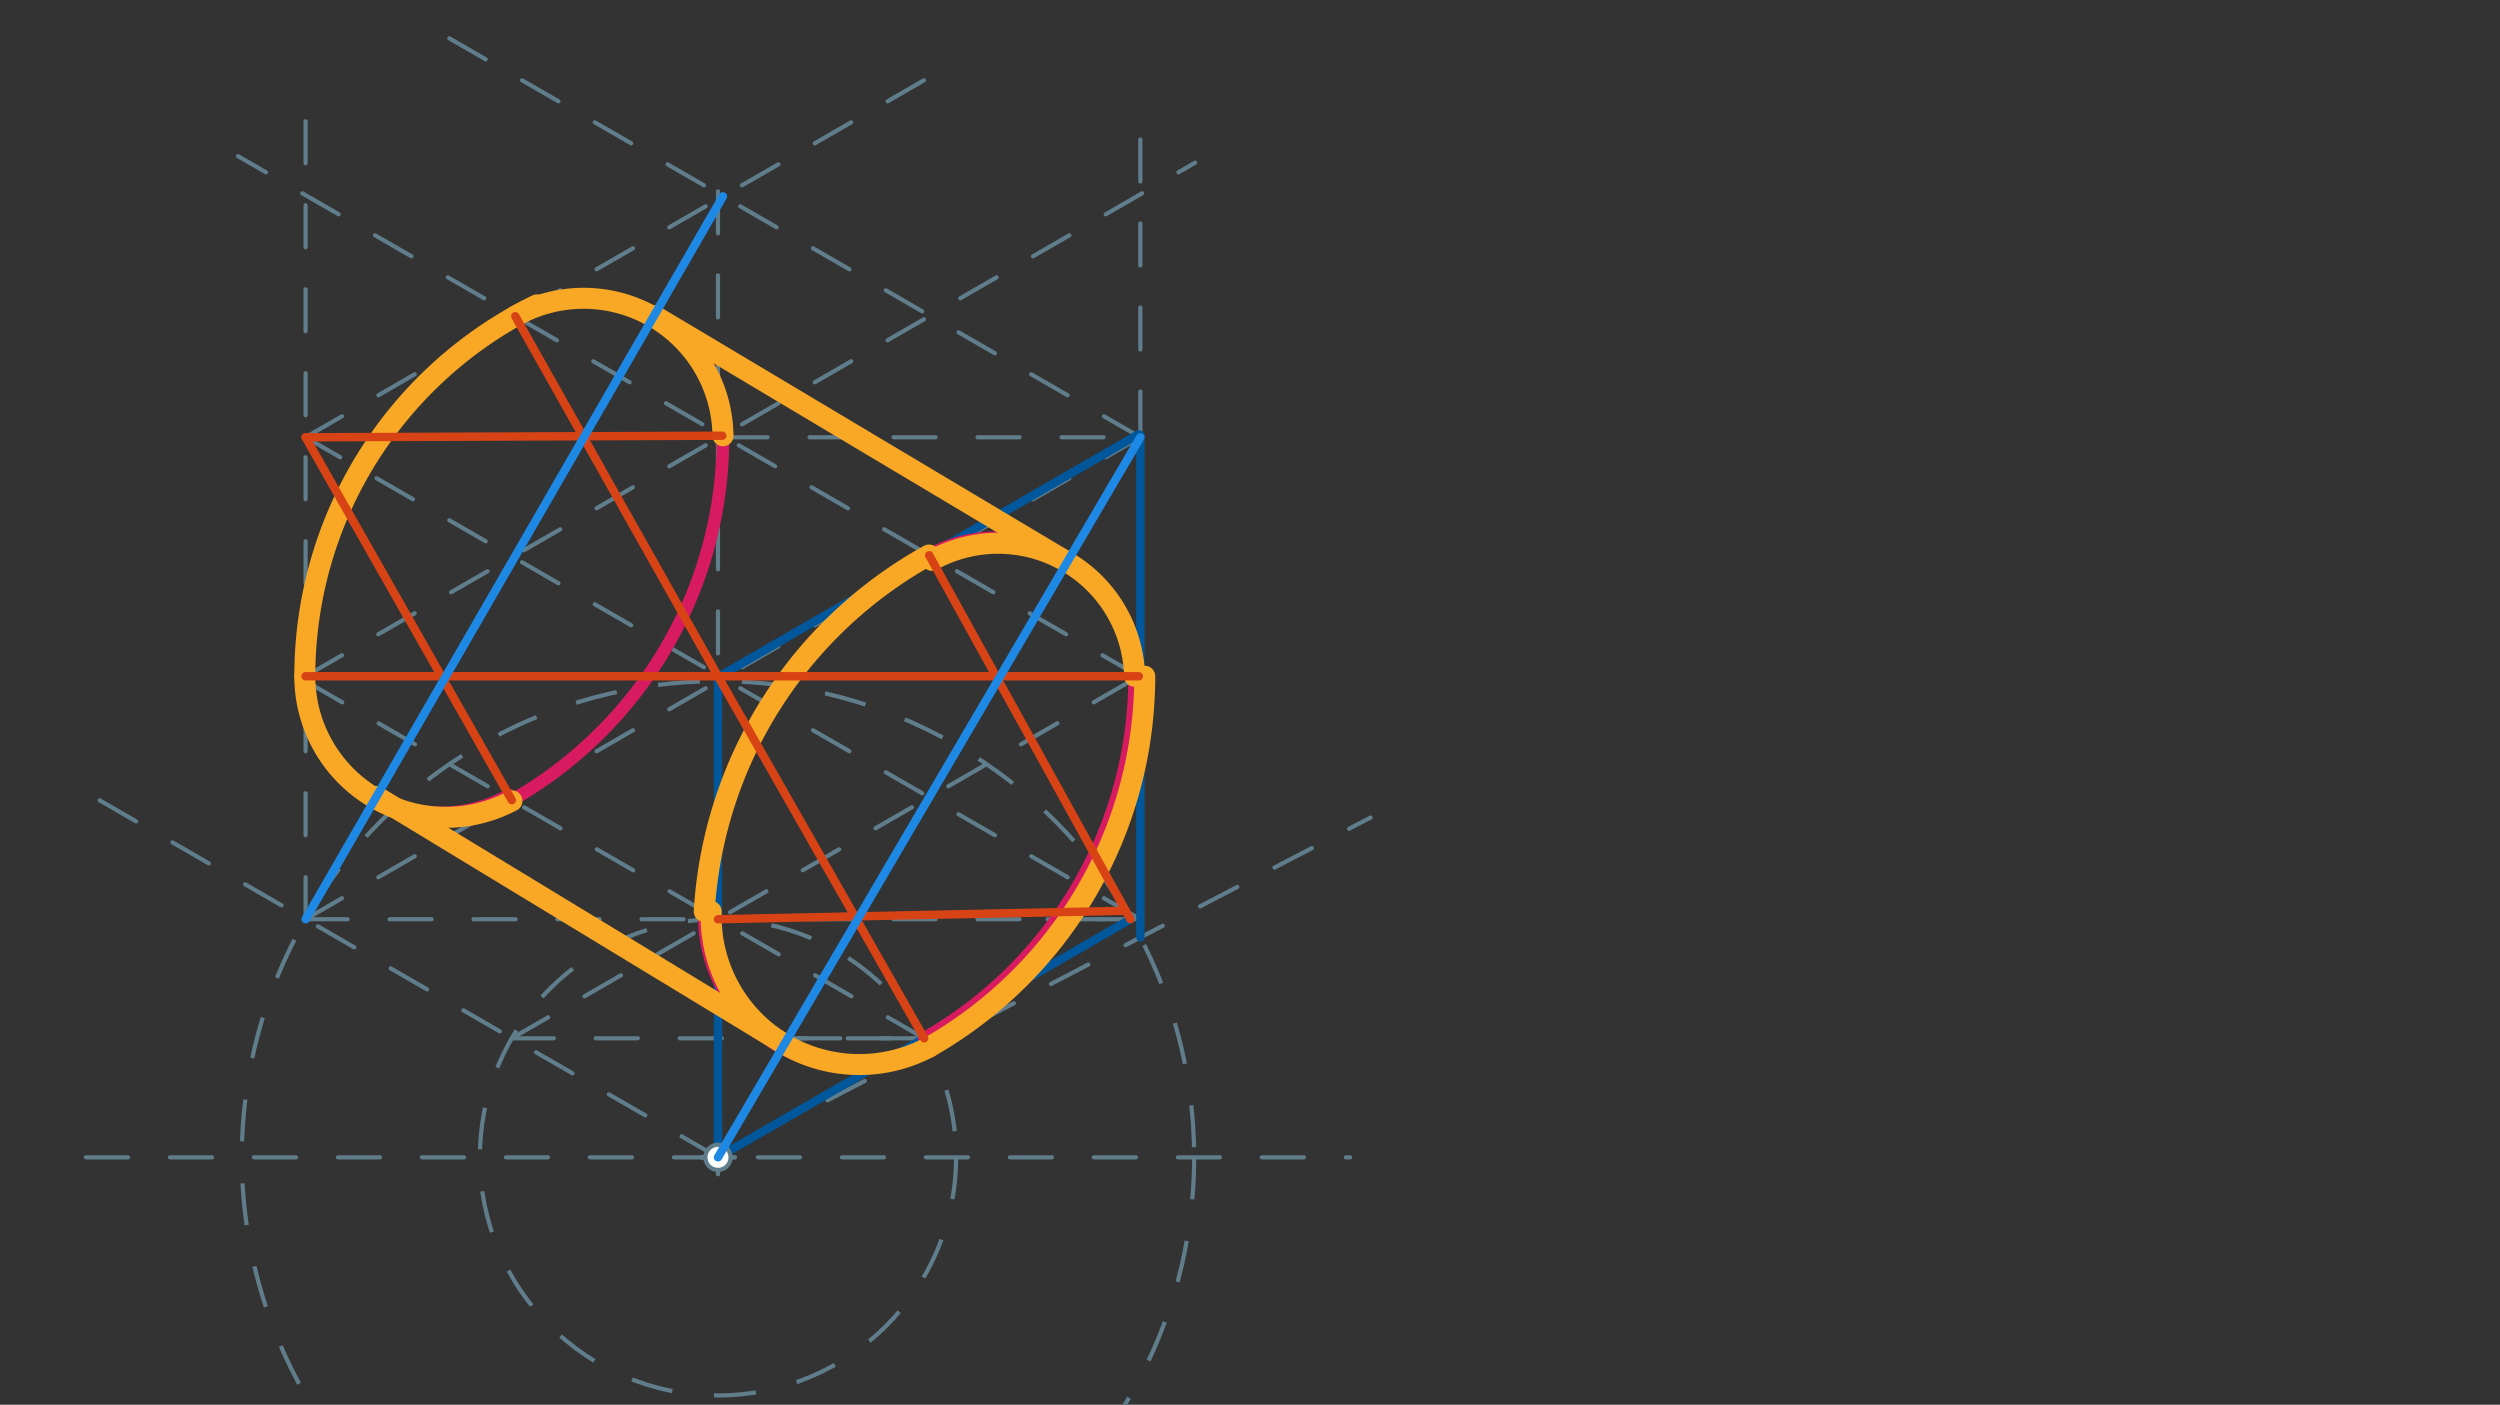 <svg xmlns="http://www.w3.org/2000/svg" class="svg--1it" height="100%" preserveAspectRatio="xMidYMid meet" viewBox="0 0 595.276 334.488" width="100%"><rect x="0" y="0" width="595.276" height="334.488" fill="#333333" stroke="none"/><defs><marker id="marker-arrow" markerHeight="16" markerUnits="userSpaceOnUse" markerWidth="24" orient="auto-start-reverse" refX="24" refY="4" viewBox="0 0 24 8"><path d="M 0 0 L 24 4 L 0 8 z" stroke="inherit"></path></marker></defs><g class="aux-layer--1FB"><g class="element--2qn"><line stroke="#607D8B" stroke-dasharray="10" stroke-linecap="round" stroke-width="1" x1="20.46" x2="321.46" y1="275.574" y2="275.574"></line></g><g class="element--2qn"><g class="center--1s5"><line x1="166.96" y1="275.574" x2="174.96" y2="275.574" stroke="#607D8B" stroke-width="1" stroke-linecap="round"></line><line x1="170.96" y1="271.574" x2="170.96" y2="279.574" stroke="#607D8B" stroke-width="1" stroke-linecap="round"></line><circle class="hit--230" cx="170.96" cy="275.574" r="4" stroke="none" fill="transparent"></circle></g><circle cx="170.96" cy="275.574" fill="none" r="113.386" stroke="#607D8B" stroke-dasharray="10" stroke-width="1"></circle></g><g class="element--2qn"><line stroke="#607D8B" stroke-dasharray="10" stroke-linecap="round" stroke-width="1" x1="197.046" x2="326.346" y1="261.992" y2="194.671"></line></g><g class="element--2qn"><line stroke="#607D8B" stroke-dasharray="10" stroke-linecap="round" stroke-width="1" x1="170.96" x2="21.975" y1="275.574" y2="189.557"></line></g><g class="element--2qn"><line stroke="#607D8B" stroke-dasharray="10" stroke-linecap="round" stroke-width="1" x1="72.765" x2="72.765" y1="218.881" y2="28.574"></line></g><g class="element--2qn"><line stroke="#607D8B" stroke-dasharray="10" stroke-linecap="round" stroke-width="1" x1="170.96" x2="170.96" y1="275.574" y2="42.574"></line></g><g class="element--2qn"><line stroke="#607D8B" stroke-dasharray="10" stroke-linecap="round" stroke-width="1" x1="271.531" x2="271.531" y1="223.211" y2="30.574"></line></g><g class="element--2qn"><line stroke="#607D8B" stroke-dasharray="10" stroke-linecap="round" stroke-width="1" x1="72.765" x2="271.531" y1="218.881" y2="218.881"></line></g><g class="element--2qn"><line stroke="#607D8B" stroke-dasharray="10" stroke-linecap="round" stroke-width="1" x1="271.531" x2="249.46" y1="218.881" y2="218.881"></line></g><g class="element--2qn"><line stroke="#607D8B" stroke-dasharray="10" stroke-linecap="round" stroke-width="1" x1="72.765" x2="271.844" y1="218.881" y2="103.943"></line></g><g class="element--2qn"><line stroke="#607D8B" stroke-dasharray="10" stroke-linecap="round" stroke-width="1" x1="271.531" x2="71.949" y1="218.881" y2="103.652"></line></g><g class="element--2qn"><line stroke="#607D8B" stroke-dasharray="10" stroke-linecap="round" stroke-width="1" x1="72.765" x2="271.531" y1="104.124" y2="104.124"></line></g><g class="element--2qn"><line stroke="#607D8B" stroke-dasharray="10" stroke-linecap="round" stroke-width="1" x1="271.531" x2="101.831" y1="104.124" y2="6.147"></line></g><g class="element--2qn"><line stroke="#607D8B" stroke-dasharray="10" stroke-linecap="round" stroke-width="1" x1="72.765" x2="223.581" y1="104.124" y2="17.05"></line></g><g class="element--2qn"><g class="center--1s5"><line x1="166.96" y1="275.574" x2="174.96" y2="275.574" stroke="#607D8B" stroke-width="1" stroke-linecap="round"></line><line x1="170.96" y1="271.574" x2="170.96" y2="279.574" stroke="#607D8B" stroke-width="1" stroke-linecap="round"></line><circle class="hit--230" cx="170.96" cy="275.574" r="4" stroke="none" fill="transparent"></circle></g><circle cx="170.96" cy="275.574" fill="none" r="56.693" stroke="#607D8B" stroke-dasharray="10" stroke-width="1"></circle></g><g class="element--2qn"><line stroke="#607D8B" stroke-dasharray="10" stroke-linecap="round" stroke-width="1" x1="121.863" x2="221.246" y1="247.227" y2="247.227"></line></g><g class="element--2qn"><line stroke="#607D8B" stroke-dasharray="10" stroke-linecap="round" stroke-width="1" x1="220.058" x2="183.46" y1="247.227" y2="247.227"></line></g><g class="element--2qn"><line stroke="#607D8B" stroke-dasharray="10" stroke-linecap="round" stroke-width="1" x1="121.863" x2="271.169" y1="247.227" y2="161.025"></line></g><g class="element--2qn"><line stroke="#607D8B" stroke-dasharray="10" stroke-linecap="round" stroke-width="1" x1="220.058" x2="72.317" y1="247.227" y2="161.929"></line></g><g class="element--2qn"><line stroke="#607D8B" stroke-dasharray="10" stroke-linecap="round" stroke-width="1" x1="271.169" x2="72.765" y1="161.025" y2="161.025"></line></g><g class="element--2qn"><line stroke="#607D8B" stroke-dasharray="10" stroke-linecap="round" stroke-width="1" x1="271.169" x2="56.681" y1="161.025" y2="37.191"></line></g><g class="element--2qn"><line stroke="#607D8B" stroke-dasharray="10" stroke-linecap="round" stroke-width="1" x1="72.765" x2="284.56" y1="161.025" y2="38.746"></line></g><g class="element--2qn"><line stroke="#01579B" stroke-dasharray="none" stroke-linecap="round" stroke-width="2" x1="171.322" x2="271.118" y1="161.025" y2="103.408"></line></g><g class="element--2qn"><line stroke="#01579B" stroke-dasharray="none" stroke-linecap="round" stroke-width="2" x1="271.531" x2="271.531" y1="223.211" y2="103.647"></line></g><g class="element--2qn"><line stroke="#01579B" stroke-dasharray="none" stroke-linecap="round" stroke-width="2" x1="170.96" x2="269.062" y1="275.574" y2="218.935"></line></g><g class="element--2qn"><line stroke="#01579B" stroke-dasharray="none" stroke-linecap="round" stroke-width="2" x1="170.96" x2="170.96" y1="275.574" y2="161.025"></line></g><g class="element--2qn"><path d="M 220.057 247.226 A 99.202 99.202 0 0 0 270.162 161.025" fill="none" stroke="#D81B60" stroke-dasharray="none" stroke-linecap="round" stroke-width="3"></path></g><g class="element--2qn"><path d="M 221.246 132.202 A 103.977 103.977 0 0 0 167.65 218.738" fill="none" stroke="#D81B60" stroke-dasharray="none" stroke-linecap="round" stroke-width="3"></path></g><g class="element--2qn"><path d="M 270.162 161.025 A 32.985 32.985 0 0 0 221.22 132.157" fill="none" stroke="#D81B60" stroke-dasharray="none" stroke-linecap="round" stroke-width="3"></path></g><g class="element--2qn"><path d="M 167.738 217.021 A 35.809 35.809 0 0 0 221.25 249.321" fill="none" stroke="#D81B60" stroke-dasharray="none" stroke-linecap="round" stroke-width="3"></path></g><g class="element--2qn"><path d="M 121.863 190.534 A 99.385 99.385 0 0 0 172.15 103.751" fill="none" stroke="#D81B60" stroke-dasharray="none" stroke-linecap="round" stroke-width="3"></path></g><g class="element--2qn"><path d="M 122.689 75.3 A 98.382 98.382 0 0 0 72.579 161.025" fill="none" stroke="#D81B60" stroke-dasharray="none" stroke-linecap="round" stroke-width="3"></path></g><g class="element--2qn"><path d="M 172.15 103.751 A 33.371 33.371 0 0 0 122.406 74.798" fill="none" stroke="#D81B60" stroke-dasharray="none" stroke-linecap="round" stroke-width="3"></path></g><g class="element--2qn"><path d="M 72.579 161.025 A 32.518 32.518 0 0 0 121.16 189.298" fill="none" stroke="#D81B60" stroke-dasharray="none" stroke-linecap="round" stroke-width="3"></path></g><g class="element--2qn"><path d="M 72.579 161.025 A 98.382 98.382 0 0 1 127.842 72.596" fill="none" stroke="#F9A825" stroke-dasharray="none" stroke-linecap="round" stroke-width="5"></path></g><g class="element--2qn"><path d="M 221.22 132.157 A 104.029 104.029 0 0 0 167.687 217.018" fill="none" stroke="#F9A825" stroke-dasharray="none" stroke-linecap="round" stroke-width="5"></path></g><g class="element--2qn"><path d="M 221.218 249.339 A 101.613 101.613 0 0 0 272.573 161.025" fill="none" stroke="#F9A825" stroke-dasharray="none" stroke-linecap="round" stroke-width="5"></path></g><g class="element--2qn"><path d="M 270.162 161.025 A 32.523 32.523 0 0 0 221.917 133.418" fill="none" stroke="#F9A825" stroke-dasharray="none" stroke-linecap="round" stroke-width="5"></path></g><g class="element--2qn"><path d="M 221.218 249.339 A 35.3 35.3 0 0 1 169.344 217.045" fill="none" stroke="#F9A825" stroke-dasharray="none" stroke-linecap="round" stroke-width="5"></path></g><g class="element--2qn"><line stroke="#F9A825" stroke-dasharray="none" stroke-linecap="round" stroke-width="5" x1="254.106" x2="155.752" y1="133.829" y2="75.144"></line></g><g class="element--2qn"><line stroke="#F9A825" stroke-dasharray="none" stroke-linecap="round" stroke-width="5" x1="186.765" x2="89.648" y1="248.63" y2="189.639"></line></g><g class="element--2qn"><path d="M 172.15 103.751 A 33.184 33.184 0 0 0 122.687 75.298" fill="none" stroke="#F9A825" stroke-dasharray="none" stroke-linecap="round" stroke-width="5"></path></g><g class="element--2qn"><path d="M 72.579 161.025 A 33.59 33.59 0 0 0 121.904 190.701" fill="none" stroke="#F9A825" stroke-dasharray="none" stroke-linecap="round" stroke-width="5"></path></g><g class="element--2qn"><circle cx="170.96" cy="275.574" r="3" stroke="#607D8B" stroke-width="1" fill="#ffffff"></circle>}</g></g><g class="main-layer--3Vd"><g class="element--2qn"><line stroke="#D84315" stroke-dasharray="none" stroke-linecap="round" stroke-width="2" x1="170.96" x2="271.169" y1="161.025" y2="161.025"></line></g><g class="element--2qn"><line stroke="#D84315" stroke-dasharray="none" stroke-linecap="round" stroke-width="2" x1="170.96" x2="220.058" y1="161.025" y2="247.227"></line></g><g class="element--2qn"><line stroke="#D84315" stroke-dasharray="none" stroke-linecap="round" stroke-width="2" x1="221.246" x2="269.155" y1="132.202" y2="218.881"></line></g><g class="element--2qn"><line stroke="#D84315" stroke-dasharray="none" stroke-linecap="round" stroke-width="2" x1="170.96" x2="268.042" y1="218.881" y2="216.867"></line></g><g class="element--2qn"><line stroke="#D84315" stroke-dasharray="none" stroke-linecap="round" stroke-width="2" x1="72.765" x2="171.967" y1="104.124" y2="103.751"></line></g><g class="element--2qn"><line stroke="#D84315" stroke-dasharray="none" stroke-linecap="round" stroke-width="2" x1="121.863" x2="72.765" y1="190.534" y2="104.124"></line></g><g class="element--2qn"><line stroke="#D84315" stroke-dasharray="none" stroke-linecap="round" stroke-width="2" x1="122.689" x2="170.96" y1="75.3" y2="161.025"></line></g><g class="element--2qn"><line stroke="#D84315" stroke-dasharray="none" stroke-linecap="round" stroke-width="2" x1="170.96" x2="72.765" y1="161.025" y2="161.025"></line></g><g class="element--2qn"><line stroke="#1E88E5" stroke-dasharray="none" stroke-linecap="round" stroke-width="2" x1="172.148" x2="72.765" y1="46.745" y2="218.881"></line></g><g class="element--2qn"><line stroke="#1E88E5" stroke-dasharray="none" stroke-linecap="round" stroke-width="2" x1="271.531" x2="170.96" y1="104.124" y2="275.574"></line></g></g><g class="snaps-layer--2PT"></g><g class="temp-layer--rAP"></g></svg>